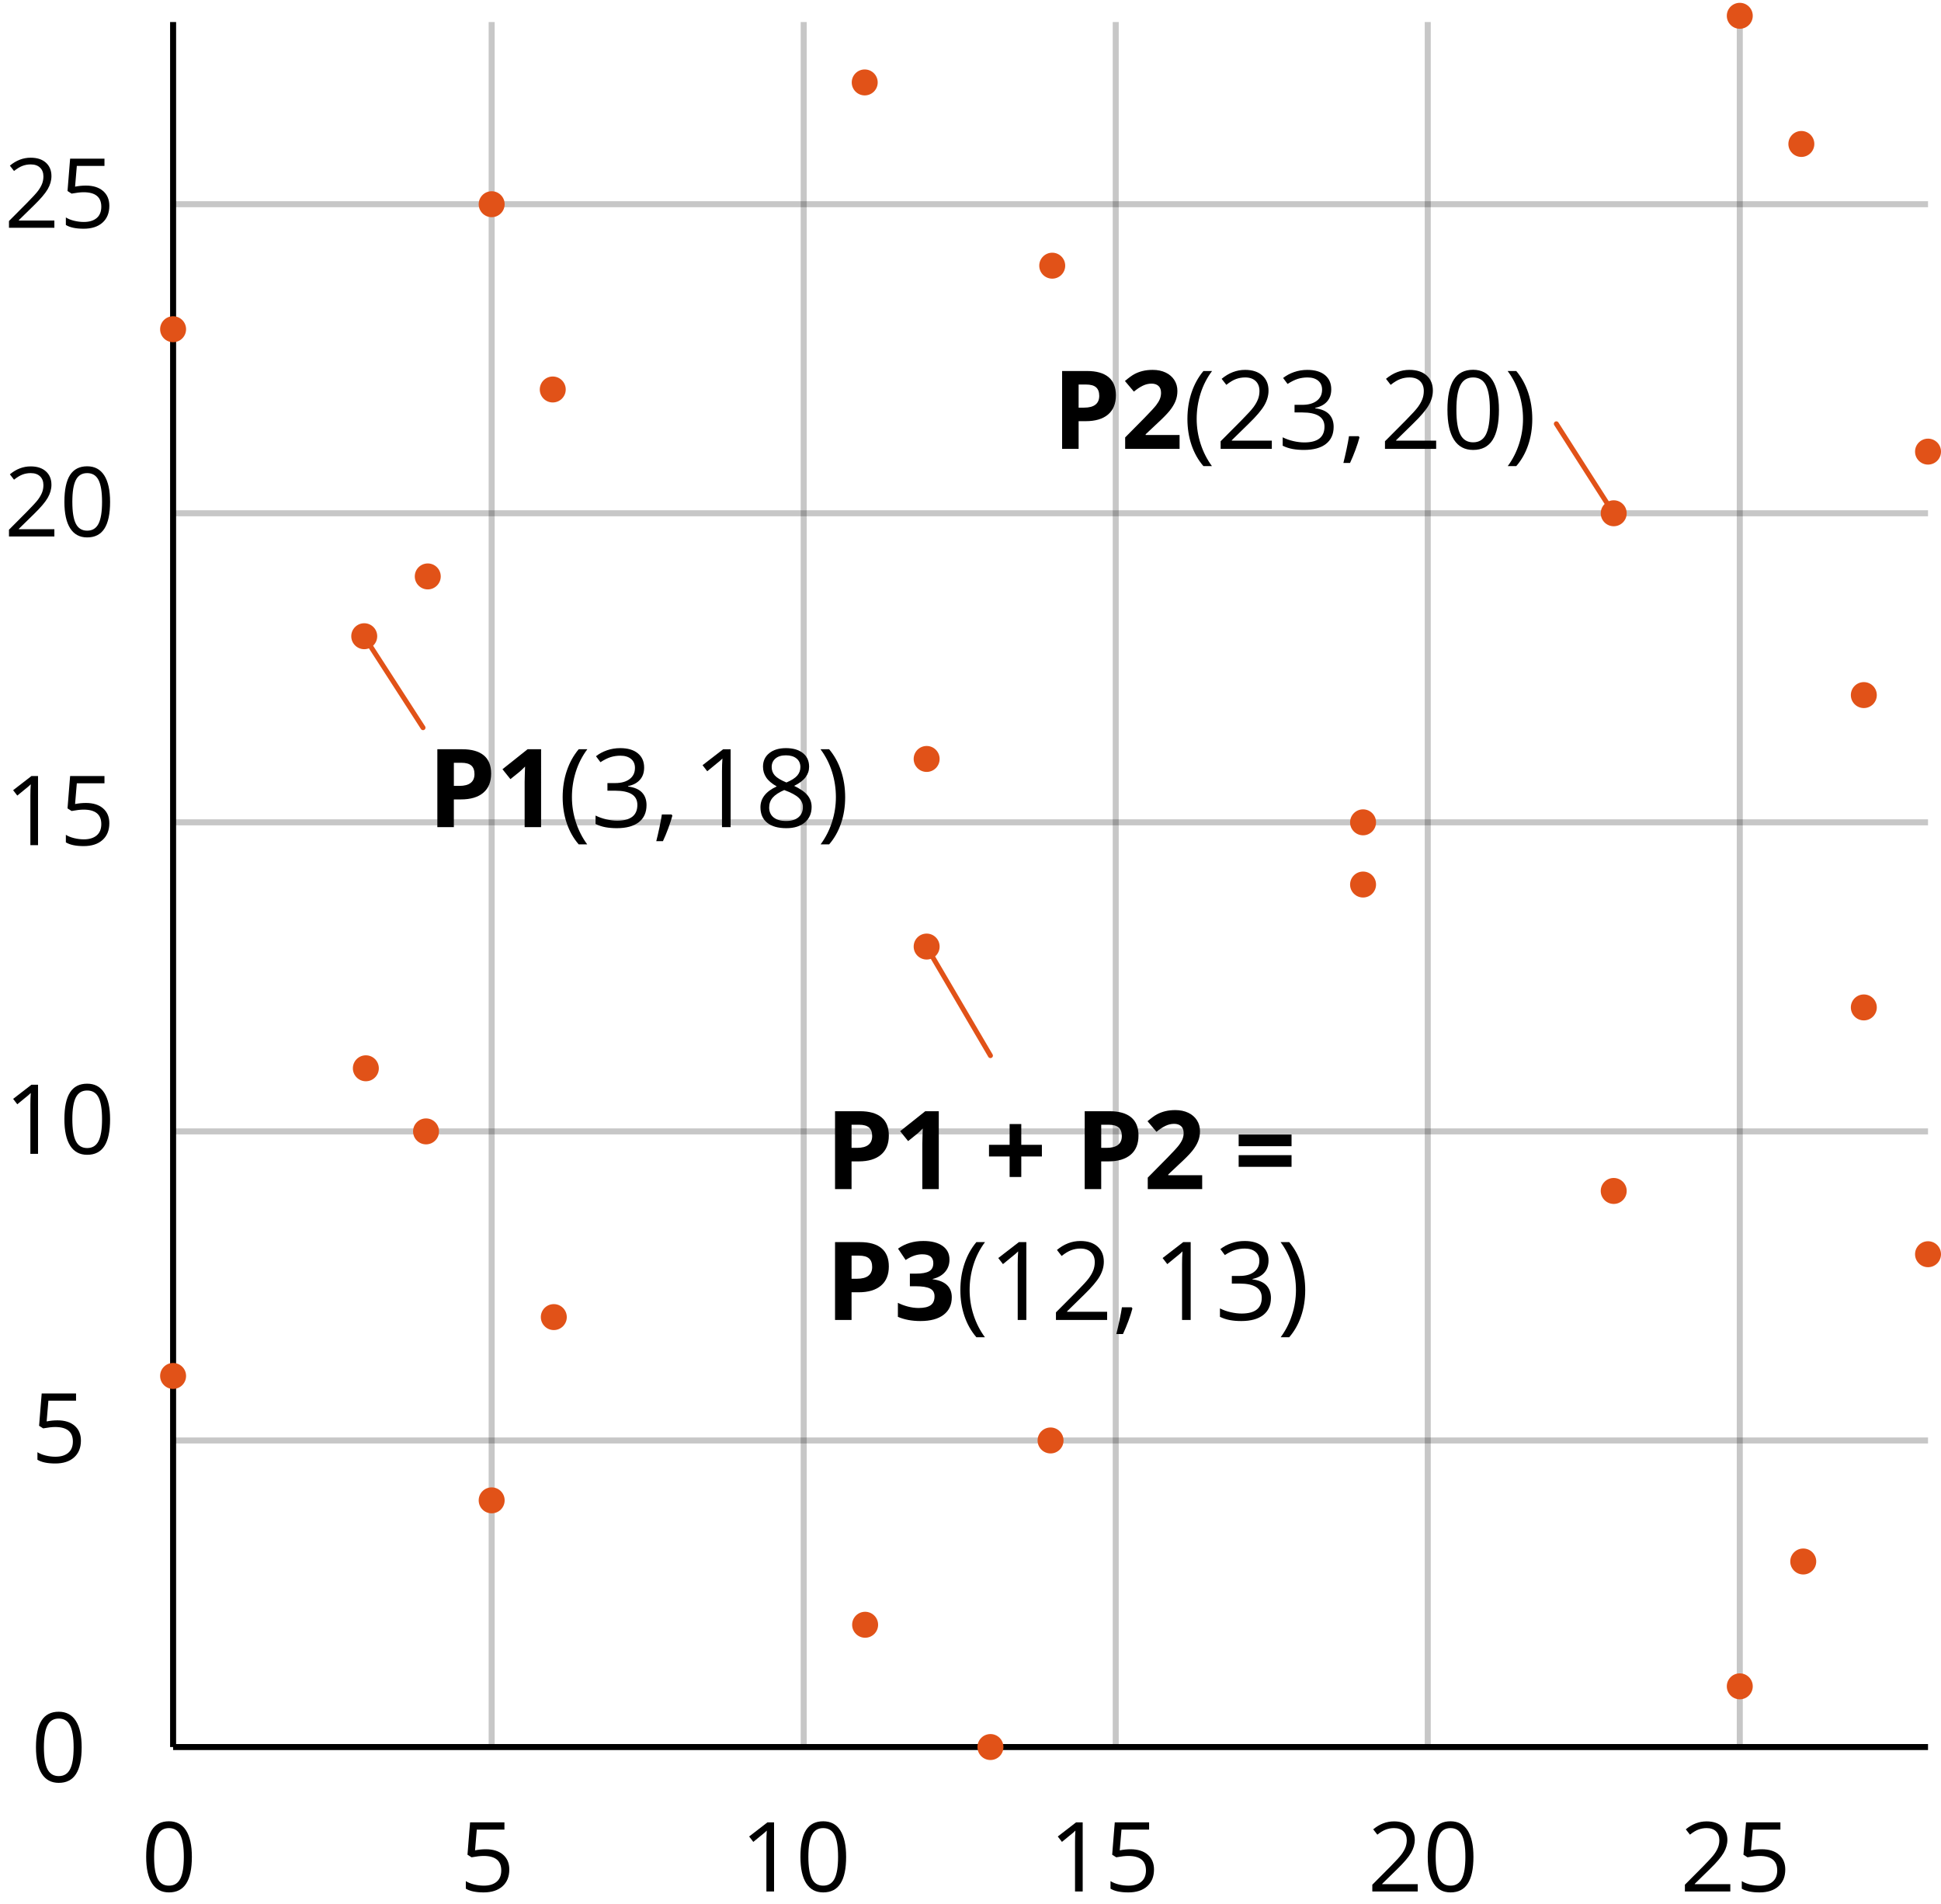 <?xml version="1.0" encoding="utf-8"?>
<!-- Generator: Adobe Illustrator 16.0.4, SVG Export Plug-In . SVG Version: 6.00 Build 0)  -->
<!DOCTYPE svg PUBLIC "-//W3C//DTD SVG 1.1//EN" "http://www.w3.org/Graphics/SVG/1.1/DTD/svg11.dtd">
<svg version="1.1" id="Layer_1" xmlns="http://www.w3.org/2000/svg" xmlns:xlink="http://www.w3.org/1999/xlink" x="0px" y="0px"
	 width="391.525px" height="384px" viewBox="0 0 391.525 384" enable-background="new 0 0 391.525 384" xml:space="preserve">
<line opacity="0.22" fill="none" stroke="#000000" stroke-width="1.214" stroke-miterlimit="10" enable-background="new    " x1="99.177" y1="352.351" x2="99.177" y2="4.444"/>
<line fill="none" stroke="#000000" stroke-width="1.214" stroke-miterlimit="10" x1="34.916" y1="352.351" x2="34.916" y2="4.444"/>
<line opacity="0.22" fill="none" stroke="#000000" stroke-width="1.214" stroke-miterlimit="10" enable-background="new    " x1="162.117" y1="352.351" x2="162.117" y2="4.444"/>
<line opacity="0.22" fill="none" stroke="#000000" stroke-width="1.214" stroke-miterlimit="10" enable-background="new    " x1="225.057" y1="352.351" x2="225.057" y2="4.444"/>
<line opacity="0.22" fill="none" stroke="#000000" stroke-width="1.214" stroke-miterlimit="10" enable-background="new    " x1="287.997" y1="352.351" x2="287.997" y2="4.444"/>
<line opacity="0.22" fill="none" stroke="#000000" stroke-width="1.214" stroke-miterlimit="10" enable-background="new    " x1="350.938" y1="352.351" x2="350.938" y2="4.444"/>
<line opacity="0.22" fill="none" stroke="#000000" stroke-width="1.214" stroke-miterlimit="10" enable-background="new    " x1="388.907" y1="290.518" x2="34.916" y2="290.52"/>
<line fill="none" stroke="#000000" stroke-width="1.214" stroke-miterlimit="10" x1="388.907" y1="352.35" x2="34.916" y2="352.351"/>
<line opacity="0.22" fill="none" stroke="#000000" stroke-width="1.214" stroke-miterlimit="10" enable-background="new    " x1="388.907" y1="228.186" x2="34.916" y2="228.186"/>
<line opacity="0.22" fill="none" stroke="#000000" stroke-width="1.214" stroke-miterlimit="10" enable-background="new    " x1="388.907" y1="165.852" x2="34.916" y2="165.852"/>
<line opacity="0.22" fill="none" stroke="#000000" stroke-width="1.214" stroke-miterlimit="10" enable-background="new    " x1="388.907" y1="103.519" x2="34.916" y2="103.519"/>
<line opacity="0.22" fill="none" stroke="#000000" stroke-width="1.214" stroke-miterlimit="10" enable-background="new    " x1="388.907" y1="41.186" x2="34.916" y2="41.186"/>
<circle fill="#E15218" cx="99.176" cy="302.599" r="2.618"/>
<circle fill="#E15218" cx="111.71" cy="265.638" r="2.618"/>
<circle fill="#E15218" cx="186.917" cy="190.907" r="2.618"/>
<circle fill="#E15218" cx="186.917" cy="153.069" r="2.618"/>
<circle fill="#E15218" cx="34.916" cy="277.508" r="2.618"/>
<circle fill="#E15218" cx="85.937" cy="228.184" r="2.618"/>
<circle fill="#E15218" cx="73.796" cy="215.457" r="2.618"/>
<circle fill="#E15218" cx="73.471" cy="128.316" r="2.618"/>
<circle fill="#E15218" cx="86.286" cy="116.256" r="2.619"/>
<circle fill="#E15218" cx="174.506" cy="327.689" r="2.619"/>
<circle fill="#E15218" cx="199.785" cy="352.351" r="2.619"/>
<circle fill="#E15218" cx="211.912" cy="290.519" r="2.618"/>
<circle fill="#E15218" cx="34.916" cy="66.399" r="2.618"/>
<circle fill="#E15218" cx="99.176" cy="41.186" r="2.618"/>
<circle fill="#E15218" cx="111.498" cy="78.553" r="2.618"/>
<circle fill="#E15218" cx="174.426" cy="16.624" r="2.618"/>
<circle fill="#E15218" cx="212.249" cy="53.584" r="2.618"/>
<circle fill="#E15218" cx="274.947" cy="178.398" r="2.618"/>
<circle fill="#E15218" cx="274.947" cy="165.852" r="2.618"/>
<circle fill="#E15218" cx="325.508" cy="103.519" r="2.618"/>
<circle fill="#E15218" cx="388.908" cy="91.085" r="2.618"/>
<circle fill="#E15218" cx="363.357" cy="29.035" r="2.618"/>
<circle fill="#E15218" cx="350.937" cy="3.187" r="2.618"/>
<circle fill="#E15218" cx="388.908" cy="252.958" r="2.618"/>
<circle fill="#E15218" cx="375.958" cy="203.182" r="2.618"/>
<circle fill="#E15218" cx="375.958" cy="140.188" r="2.618"/>
<circle fill="#E15218" cx="325.508" cy="240.197" r="2.618"/>
<circle fill="#E15218" cx="363.738" cy="314.93" r="2.619"/>
<circle fill="#E15218" cx="350.937" cy="340.107" r="2.618"/>
<line fill="none" stroke="#E15218" stroke-linecap="round" stroke-miterlimit="10" x1="73.471" y1="128.379" x2="85.329" y2="146.762"/>
<line fill="none" stroke="#E15218" stroke-linecap="round" stroke-miterlimit="10" x1="325.507" y1="103.582" x2="313.934" y2="85.477"/>
<line fill="none" stroke="#E15218" stroke-linecap="round" stroke-miterlimit="10" x1="199.784" y1="212.902" x2="186.917" y2="190.969"/>
<rect x="22.229" y="367.545" fill="none" width="23.42" height="16.395"/>
<g enable-background="new    ">
	<path d="M38.701,374.492c0,2.408-0.379,4.207-1.139,5.395c-0.76,1.188-1.92,1.782-3.483,1.782c-1.5,0-2.64-0.608-3.421-1.825
		c-0.782-1.217-1.172-3-1.172-5.352c0-2.427,0.378-4.229,1.134-5.403c0.756-1.176,1.909-1.763,3.459-1.763
		c1.512,0,2.66,0.611,3.445,1.839C38.309,370.392,38.701,372.167,38.701,374.492z M31.086,374.492c0,2.026,0.238,3.503,0.715,4.428
		c0.478,0.924,1.236,1.387,2.278,1.387c1.055,0,1.818-0.469,2.292-1.405c0.473-0.938,0.71-2.406,0.71-4.408
		c0-2.001-0.237-3.467-0.71-4.397c-0.474-0.931-1.237-1.396-2.292-1.396c-1.042,0-1.801,0.459-2.278,1.377
		C31.324,370.995,31.086,372.466,31.086,374.492z"/>
</g>
<rect x="0" y="345.45" fill="none" width="23.42" height="16.393"/>
<g enable-background="new    ">
	<path d="M16.472,352.397c0,2.407-0.38,4.206-1.14,5.395c-0.759,1.188-1.92,1.782-3.482,1.782c-1.5,0-2.641-0.608-3.421-1.825
		c-0.782-1.217-1.173-3-1.173-5.352c0-2.428,0.378-4.229,1.135-5.403c0.756-1.176,1.908-1.763,3.459-1.763
		c1.512,0,2.659,0.611,3.444,1.839C16.08,348.297,16.472,350.072,16.472,352.397z M8.857,352.397c0,2.026,0.237,3.503,0.715,4.428
		c0.477,0.924,1.236,1.387,2.278,1.387c1.055,0,1.817-0.469,2.292-1.406c0.473-0.937,0.71-2.405,0.71-4.407
		c0-2.001-0.237-3.468-0.71-4.397c-0.475-0.931-1.237-1.396-2.292-1.396c-1.042,0-1.802,0.459-2.278,1.377
		C9.094,348.9,8.857,350.371,8.857,352.397z"/>
</g>
<rect x="0" y="281.036" fill="none" width="23.42" height="16.392"/>
<g enable-background="new    ">
	<path d="M11.593,286.461c1.469,0,2.622,0.364,3.465,1.091c0.842,0.728,1.263,1.724,1.263,2.988c0,1.442-0.459,2.573-1.377,3.394
		c-0.918,0.819-2.186,1.229-3.798,1.229c-1.569,0-2.768-0.251-3.594-0.753v-1.524c0.445,0.286,0.998,0.51,1.658,0.672
		s1.312,0.243,1.954,0.243c1.119,0,1.987-0.264,2.607-0.79c0.619-0.527,0.929-1.291,0.929-2.289c0-1.943-1.191-2.916-3.574-2.916
		c-0.604,0-1.41,0.092-2.42,0.276l-0.82-0.524l0.524-6.519h6.929v1.458H9.762L9.41,286.68
		C10.14,286.534,10.868,286.461,11.593,286.461z"/>
</g>
<rect x="0" y="218.777" fill="none" width="23.42" height="16.394"/>
<g enable-background="new    ">
	<path d="M7.672,232.714H6.128v-9.931c0-0.826,0.025-1.607,0.076-2.346c-0.133,0.135-0.283,0.273-0.448,0.42
		s-0.921,0.767-2.268,1.858l-0.839-1.087l3.688-2.85h1.334L7.672,232.714L7.672,232.714z"/>
	<path d="M22.206,225.729c0,2.407-0.379,4.207-1.139,5.395c-0.759,1.188-1.92,1.781-3.483,1.781c-1.5,0-2.64-0.607-3.421-1.824
		c-0.782-1.217-1.172-3-1.172-5.352c0-2.428,0.378-4.229,1.134-5.403c0.756-1.177,1.909-1.763,3.459-1.763
		c1.513,0,2.66,0.611,3.445,1.838S22.206,223.402,22.206,225.729z M14.591,225.729c0,2.026,0.238,3.502,0.716,4.428
		c0.477,0.924,1.235,1.387,2.277,1.387c1.056,0,1.818-0.469,2.292-1.406c0.474-0.937,0.71-2.406,0.71-4.408
		c0-2-0.236-3.467-0.71-4.396c-0.474-0.932-1.236-1.396-2.292-1.396c-1.042,0-1.801,0.459-2.277,1.377
		C14.829,222.23,14.591,223.701,14.591,225.729z"/>
</g>
<rect x="0" y="156.521" fill="none" width="23.42" height="16.394"/>
<g enable-background="new    ">
	<path d="M7.672,170.456H6.128v-9.931c0-0.826,0.025-1.607,0.076-2.345c-0.133,0.133-0.283,0.273-0.448,0.419
		s-0.921,0.766-2.268,1.858l-0.839-1.086l3.688-2.85h1.334L7.672,170.456L7.672,170.456z"/>
	<path d="M17.326,161.945c1.468,0,2.622,0.364,3.464,1.091c0.842,0.728,1.263,1.724,1.263,2.988c0,1.442-0.459,2.573-1.377,3.393
		c-0.918,0.82-2.185,1.229-3.798,1.229c-1.568,0-2.767-0.251-3.593-0.753v-1.525c0.445,0.286,0.998,0.51,1.658,0.672
		c0.661,0.162,1.312,0.243,1.954,0.243c1.119,0,1.986-0.264,2.606-0.791c0.619-0.527,0.93-1.29,0.93-2.287
		c0-1.944-1.191-2.917-3.574-2.917c-0.604,0-1.41,0.092-2.42,0.276l-0.82-0.524l0.524-6.519h6.929v1.458h-5.576l-0.353,4.184
		C15.874,162.019,16.602,161.945,17.326,161.945z"/>
</g>
<rect x="0" y="94.262" fill="none" width="23.42" height="16.393"/>
<g enable-background="new    ">
	<path d="M10.969,108.199H1.811v-1.363l3.669-3.688c1.119-1.131,1.854-1.938,2.211-2.42c0.354-0.483,0.623-0.953,0.8-1.411
		s0.267-0.95,0.267-1.478c0-0.743-0.226-1.333-0.677-1.768s-1.077-0.653-1.877-0.653c-0.578,0-1.126,0.095-1.644,0.286
		c-0.519,0.191-1.096,0.537-1.73,1.039l-0.838-1.077c1.283-1.067,2.681-1.601,4.193-1.601c1.309,0,2.335,0.335,3.078,1.005
		c0.743,0.67,1.114,1.571,1.114,2.702c0,0.883-0.248,1.757-0.743,2.621c-0.495,0.864-1.423,1.957-2.782,3.279l-3.051,2.983v0.076
		h7.167V108.199z"/>
	<path d="M22.206,101.213c0,2.408-0.379,4.206-1.139,5.394c-0.759,1.188-1.92,1.782-3.483,1.782c-1.5,0-2.64-0.608-3.421-1.825
		c-0.782-1.217-1.172-3-1.172-5.352c0-2.427,0.378-4.229,1.134-5.404c0.756-1.175,1.909-1.763,3.459-1.763
		c1.513,0,2.66,0.613,3.445,1.839C21.814,97.112,22.206,98.887,22.206,101.213z M14.591,101.213c0,2.027,0.238,3.502,0.716,4.427
		c0.477,0.925,1.235,1.387,2.277,1.387c1.056,0,1.818-0.468,2.292-1.406c0.474-0.937,0.71-2.406,0.71-4.408s-0.236-3.467-0.71-4.398
		s-1.236-1.396-2.292-1.396c-1.042,0-1.801,0.459-2.277,1.377C14.829,97.714,14.591,99.186,14.591,101.213z"/>
</g>
<rect x="0" y="32.005" fill="none" width="23.42" height="16.393"/>
<g enable-background="new    ">
	<path d="M10.969,45.94H1.811v-1.363l3.669-3.688c1.119-1.131,1.854-1.938,2.211-2.42c0.354-0.483,0.623-0.953,0.8-1.411
		s0.267-0.95,0.267-1.478c0-0.743-0.226-1.333-0.677-1.768S7.005,33.16,6.204,33.16c-0.578,0-1.126,0.095-1.644,0.286
		c-0.519,0.191-1.096,0.537-1.73,1.039l-0.838-1.077c1.283-1.067,2.681-1.601,4.193-1.601c1.309,0,2.335,0.335,3.078,1.005
		s1.114,1.571,1.114,2.702c0,0.883-0.248,1.757-0.743,2.621c-0.495,0.864-1.423,1.957-2.782,3.279l-3.051,2.983v0.076h7.167V45.94z"
		/>
	<path d="M17.326,37.429c1.468,0,2.622,0.364,3.464,1.091c0.842,0.728,1.263,1.724,1.263,2.988c0,1.442-0.459,2.573-1.377,3.393
		c-0.918,0.82-2.185,1.229-3.798,1.229c-1.568,0-2.767-0.251-3.593-0.753v-1.525c0.445,0.286,0.998,0.51,1.658,0.672
		c0.661,0.162,1.312,0.243,1.954,0.243c1.119,0,1.986-0.264,2.606-0.791c0.619-0.527,0.93-1.29,0.93-2.287
		c0-1.944-1.191-2.917-3.574-2.917c-0.604,0-1.41,0.092-2.42,0.276l-0.82-0.524l0.524-6.519h6.929v1.458h-5.576l-0.353,4.184
		C15.874,37.502,16.602,37.429,17.326,37.429z"/>
</g>
<rect x="86.413" y="367.545" fill="none" width="23.42" height="16.395"/>
<g enable-background="new    ">
	<path d="M98.004,372.968c1.469,0,2.622,0.364,3.464,1.091c0.843,0.729,1.264,1.725,1.264,2.988c0,1.442-0.459,2.573-1.377,3.394
		c-0.918,0.819-2.186,1.229-3.798,1.229c-1.569,0-2.768-0.251-3.594-0.753v-1.524c0.445,0.286,0.998,0.511,1.658,0.673
		c0.66,0.161,1.312,0.242,1.954,0.242c1.119,0,1.987-0.264,2.607-0.791c0.618-0.526,0.929-1.29,0.929-2.287
		c0-1.944-1.191-2.916-3.574-2.916c-0.604,0-1.41,0.092-2.42,0.275l-0.82-0.523l0.524-6.52h6.929v1.458h-5.576l-0.353,4.185
		C96.552,373.041,97.28,372.968,98.004,372.968z"/>
</g>
<rect x="148.468" y="367.545" fill="none" width="23.42" height="16.395"/>
<g enable-background="new    ">
	<path d="M156.139,381.479h-1.545v-9.931c0-0.826,0.025-1.606,0.076-2.345c-0.133,0.134-0.282,0.272-0.447,0.42
		c-0.165,0.146-0.922,0.766-2.269,1.858l-0.839-1.088l3.688-2.85h1.334L156.139,381.479L156.139,381.479z"/>
	<path d="M170.673,374.492c0,2.408-0.379,4.207-1.139,5.395c-0.759,1.188-1.92,1.782-3.483,1.782c-1.5,0-2.64-0.608-3.421-1.825
		s-1.172-3-1.172-5.352c0-2.427,0.378-4.229,1.134-5.403c0.757-1.176,1.909-1.763,3.459-1.763c1.513,0,2.66,0.611,3.445,1.839
		C170.281,370.392,170.673,372.167,170.673,374.492z M163.058,374.492c0,2.026,0.237,3.503,0.715,4.428
		c0.477,0.924,1.235,1.387,2.277,1.387c1.056,0,1.818-0.469,2.292-1.405c0.474-0.938,0.71-2.406,0.71-4.408
		c0-2.001-0.236-3.467-0.71-4.397s-1.236-1.396-2.292-1.396c-1.042,0-1.801,0.459-2.277,1.377
		C163.296,370.995,163.058,372.466,163.058,374.492z"/>
</g>
<rect x="210.722" y="367.545" fill="none" width="23.419" height="16.395"/>
<g enable-background="new    ">
	<path d="M218.393,381.479h-1.544v-9.931c0-0.826,0.024-1.606,0.075-2.345c-0.134,0.134-0.282,0.272-0.447,0.42
		c-0.165,0.146-0.921,0.766-2.269,1.858l-0.839-1.088l3.688-2.85h1.334L218.393,381.479L218.393,381.479z"/>
	<path d="M228.048,372.968c1.469,0,2.622,0.364,3.464,1.091c0.843,0.729,1.264,1.725,1.264,2.988c0,1.442-0.459,2.573-1.377,3.394
		c-0.918,0.819-2.185,1.229-3.798,1.229c-1.569,0-2.768-0.251-3.594-0.753v-1.524c0.444,0.286,0.997,0.511,1.658,0.673
		c0.661,0.161,1.312,0.242,1.954,0.242c1.118,0,1.987-0.264,2.606-0.791c0.618-0.526,0.929-1.29,0.929-2.287
		c0-1.944-1.19-2.916-3.573-2.916c-0.604,0-1.411,0.092-2.421,0.275l-0.819-0.523l0.523-6.52h6.929v1.458h-5.575l-0.353,4.185
		C226.594,373.041,227.323,372.968,228.048,372.968z"/>
</g>
<rect x="275.005" y="367.545" fill="none" width="23.42" height="16.395"/>
<g enable-background="new    ">
	<path d="M285.973,381.479h-9.159v-1.362l3.669-3.688c1.118-1.131,1.854-1.938,2.211-2.421c0.355-0.482,0.623-0.953,0.801-1.411
		c0.178-0.457,0.267-0.948,0.267-1.477c0-0.744-0.226-1.333-0.676-1.77c-0.452-0.435-1.077-0.651-1.878-0.651
		c-0.578,0-1.126,0.095-1.645,0.286c-0.519,0.189-1.095,0.537-1.729,1.038l-0.839-1.076c1.283-1.067,2.682-1.603,4.193-1.603
		c1.31,0,2.335,0.335,3.079,1.006c0.742,0.671,1.113,1.57,1.113,2.701c0,0.884-0.247,1.757-0.742,2.621s-1.424,1.957-2.782,3.278
		l-3.05,2.982v0.076h7.167V381.479z"/>
	<path d="M297.21,374.492c0,2.408-0.38,4.207-1.14,5.395c-0.759,1.188-1.92,1.782-3.483,1.782c-1.499,0-2.64-0.608-3.421-1.825
		s-1.173-3-1.173-5.352c0-2.427,0.378-4.229,1.135-5.403c0.756-1.176,1.909-1.763,3.459-1.763c1.514,0,2.661,0.611,3.445,1.839
		C296.817,370.392,297.21,372.167,297.21,374.492z M289.594,374.492c0,2.026,0.238,3.503,0.716,4.428
		c0.477,0.924,1.234,1.387,2.276,1.387c1.056,0,1.819-0.469,2.292-1.405c0.475-0.938,0.711-2.406,0.711-4.408
		c0-2.001-0.236-3.467-0.711-4.397c-0.473-0.931-1.236-1.396-2.292-1.396c-1.042,0-1.801,0.459-2.276,1.377
		C289.833,370.995,289.594,372.466,289.594,374.492z"/>
</g>
<rect x="338.057" y="367.545" fill="none" width="23.421" height="16.395"/>
<g enable-background="new    ">
	<path d="M349.026,381.479h-9.159v-1.362l3.669-3.688c1.118-1.131,1.855-1.938,2.211-2.421c0.356-0.482,0.623-0.953,0.801-1.411
		c0.179-0.457,0.268-0.948,0.268-1.477c0-0.744-0.227-1.333-0.676-1.77c-0.452-0.435-1.077-0.651-1.879-0.651
		c-0.577,0-1.126,0.095-1.645,0.286c-0.518,0.189-1.094,0.537-1.729,1.038l-0.839-1.076c1.283-1.067,2.683-1.603,4.193-1.603
		c1.31,0,2.335,0.335,3.079,1.006c0.743,0.671,1.114,1.57,1.114,2.701c0,0.884-0.247,1.757-0.743,2.621
		c-0.495,0.864-1.423,1.957-2.782,3.278l-3.05,2.982v0.076h7.167V381.479z"/>
	<path d="M355.383,372.968c1.469,0,2.622,0.364,3.464,1.091c0.843,0.729,1.264,1.725,1.264,2.988c0,1.442-0.459,2.573-1.377,3.394
		c-0.918,0.819-2.185,1.229-3.798,1.229c-1.569,0-2.768-0.251-3.594-0.753v-1.524c0.444,0.286,0.997,0.511,1.658,0.673
		c0.661,0.161,1.312,0.242,1.954,0.242c1.118,0,1.987-0.264,2.606-0.791c0.618-0.526,0.929-1.29,0.929-2.287
		c0-1.944-1.19-2.916-3.573-2.916c-0.604,0-1.411,0.092-2.421,0.275l-0.819-0.523l0.523-6.52h6.929v1.458h-5.575l-0.353,4.185
		C353.929,373.041,354.658,372.968,355.383,372.968z"/>
</g>
<g>
	<rect x="166.463" y="223.1" fill="none" width="161.663" height="64.953"/>
	<path d="M179.289,229.014c0,1.689-0.528,2.982-1.584,3.877c-1.057,0.896-2.559,1.344-4.507,1.344h-1.429v5.586h-3.33v-15.705h5.017
		c1.905,0,3.354,0.41,4.345,1.229C178.793,226.164,179.289,227.387,179.289,229.014z M171.77,231.505h1.096
		c1.024,0,1.79-0.202,2.299-0.606c0.509-0.403,0.763-0.994,0.763-1.768c0-0.779-0.213-1.357-0.64-1.729
		c-0.426-0.373-1.094-0.56-2.003-0.56h-1.515V231.505z"/>
	<path d="M189.365,239.818h-3.319v-9.088l0.032-1.492l0.054-1.633c-0.552,0.552-0.935,0.912-1.148,1.084l-1.806,1.451l-1.601-1.998
		l5.06-4.028h2.729L189.365,239.818L189.365,239.818z"/>
	<path d="M203.653,233.245h-4.158v-2.353h4.158v-4.189h2.352v4.189h4.158v2.353h-4.158v4.136h-2.352V233.245z"/>
	<path d="M229.649,229.014c0,1.689-0.529,2.982-1.584,3.877c-1.058,0.896-2.56,1.344-4.508,1.344h-1.429v5.586h-3.33v-15.705h5.017
		c1.906,0,3.354,0.41,4.346,1.229C229.153,226.164,229.649,227.387,229.649,229.014z M222.13,231.505h1.097
		c1.022,0,1.789-0.202,2.299-0.606c0.508-0.403,0.762-0.994,0.762-1.768c0-0.779-0.213-1.357-0.639-1.729
		c-0.427-0.373-1.095-0.56-2.004-0.56h-1.515V231.505z"/>
	<path d="M242.497,239.818h-10.979v-2.31l3.94-3.985c1.168-1.195,1.93-2.023,2.289-2.486c0.357-0.461,0.615-0.889,0.773-1.283
		c0.155-0.395,0.235-0.802,0.235-1.225c0-0.631-0.174-1.1-0.521-1.407c-0.348-0.308-0.812-0.462-1.392-0.462
		c-0.608,0-1.198,0.14-1.772,0.419c-0.572,0.278-1.17,0.677-1.793,1.192l-1.805-2.139c0.772-0.658,1.413-1.124,1.922-1.396
		c0.51-0.271,1.063-0.48,1.666-0.627c0.602-0.147,1.272-0.221,2.02-0.221c0.98,0,1.848,0.18,2.601,0.536
		c0.752,0.358,1.336,0.859,1.75,1.505c0.416,0.645,0.622,1.383,0.622,2.213c0,0.724-0.127,1.401-0.381,2.034
		c-0.254,0.636-0.647,1.284-1.182,1.95s-1.473,1.615-2.82,2.848l-2.02,1.9v0.15h6.844L242.497,239.818L242.497,239.818z"/>
	<path d="M249.854,231.172v-2.354h10.668v2.354H249.854z M249.854,235.329v-2.353h10.668v2.353H249.854z"/>
	<path d="M179.289,255.413c0,1.69-0.528,2.983-1.584,3.878c-1.057,0.896-2.559,1.343-4.507,1.343h-1.429v5.586h-3.33v-15.704h5.017
		c1.905,0,3.354,0.409,4.345,1.229C178.793,252.564,179.289,253.787,179.289,255.413z M171.77,257.904h1.096
		c1.024,0,1.79-0.201,2.299-0.605s0.763-0.994,0.763-1.768c0-0.78-0.213-1.357-0.64-1.729c-0.426-0.372-1.094-0.559-2.003-0.559
		h-1.515V257.904z"/>
	<path d="M191.525,254.027c0,0.98-0.297,1.814-0.893,2.502c-0.595,0.688-1.429,1.16-2.503,1.419v0.063
		c1.269,0.157,2.229,0.543,2.879,1.155c0.651,0.61,0.979,1.438,0.979,2.476c0,1.512-0.548,2.688-1.645,3.528
		c-1.096,0.843-2.659,1.263-4.693,1.263c-1.704,0-3.216-0.281-4.533-0.849v-2.825c0.608,0.309,1.278,0.559,2.009,0.752
		c0.731,0.193,1.454,0.291,2.17,0.291c1.097,0,1.905-0.187,2.429-0.56c0.521-0.372,0.783-0.972,0.783-1.794
		c0-0.737-0.301-1.262-0.901-1.568c-0.602-0.307-1.562-0.462-2.879-0.462h-1.192v-2.546h1.214c1.218,0,2.107-0.159,2.67-0.479
		c0.562-0.317,0.843-0.864,0.843-1.639c0-1.188-0.744-1.783-2.233-1.783c-0.517,0-1.04,0.086-1.573,0.258
		c-0.534,0.172-1.127,0.47-1.778,0.893l-1.535-2.288c1.433-1.03,3.141-1.547,5.124-1.547c1.626,0,2.908,0.33,3.851,0.987
		C191.053,251.938,191.525,252.854,191.525,254.027z"/>
	<path d="M193.716,260.193c0-1.897,0.277-3.674,0.832-5.328c0.557-1.654,1.355-3.104,2.402-4.352h1.74
		c-1.031,1.383-1.808,2.9-2.326,4.555c-0.52,1.654-0.779,3.355-0.779,5.104c0,1.719,0.266,3.398,0.794,5.038
		c0.531,1.64,1.293,3.138,2.289,4.49h-1.719c-1.053-1.218-1.855-2.64-2.407-4.265S193.716,262.062,193.716,260.193z"/>
	<path d="M207.026,266.221h-1.74v-11.193c0-0.932,0.027-1.812,0.086-2.644c-0.149,0.15-0.318,0.308-0.506,0.474
		c-0.187,0.164-1.037,0.863-2.557,2.095l-0.945-1.226l4.158-3.211h1.504V266.221z"/>
	<path d="M223.321,266.221h-10.322v-1.537l4.135-4.156c1.263-1.274,2.093-2.186,2.492-2.729c0.402-0.544,0.703-1.073,0.902-1.59
		c0.201-0.517,0.301-1.069,0.301-1.665c0-0.838-0.254-1.502-0.762-1.992c-0.51-0.49-1.215-0.736-2.117-0.736
		c-0.65,0-1.271,0.107-1.852,0.322c-0.585,0.215-1.234,0.605-1.951,1.172l-0.945-1.215c1.447-1.203,3.023-1.805,4.727-1.805
		c1.478,0,2.634,0.378,3.472,1.133c0.838,0.756,1.256,1.771,1.256,3.046c0,0.995-0.279,1.98-0.838,2.954
		c-0.56,0.975-1.604,2.206-3.138,3.695l-3.438,3.361v0.086h8.078V266.221L223.321,266.221z"/>
	<path d="M228.261,263.663l0.162,0.247c-0.188,0.717-0.455,1.549-0.807,2.498c-0.35,0.947-0.715,1.83-1.096,2.646h-1.343
		c0.193-0.744,0.406-1.664,0.64-2.761c0.232-1.096,0.396-1.974,0.488-2.632L228.261,263.663L228.261,263.663z"/>
	<path d="M240.175,266.221h-1.739v-11.193c0-0.932,0.026-1.812,0.086-2.644c-0.15,0.15-0.318,0.308-0.506,0.474
		c-0.187,0.164-1.037,0.863-2.558,2.095l-0.945-1.226l4.158-3.211h1.504V266.221z"/>
	<path d="M255.88,254.21c0,1.003-0.28,1.823-0.844,2.46c-0.562,0.639-1.359,1.062-2.391,1.278v0.086
		c1.262,0.157,2.194,0.559,2.805,1.202c0.607,0.646,0.912,1.49,0.912,2.535c0,1.498-0.521,2.647-1.558,3.455
		c-1.038,0.805-2.514,1.207-4.426,1.207c-0.832,0-1.592-0.062-2.283-0.188c-0.69-0.125-1.362-0.346-2.014-0.66v-1.697
		c0.68,0.338,1.404,0.594,2.176,0.769c0.771,0.176,1.498,0.264,2.187,0.264c2.713,0,4.07-1.063,4.07-3.19
		c0-1.904-1.496-2.856-4.49-2.856h-1.547v-1.536h1.567c1.226,0,2.195-0.27,2.912-0.811c0.715-0.541,1.074-1.291,1.074-2.252
		c0-0.766-0.264-1.367-0.789-1.805c-0.527-0.437-1.242-0.654-2.145-0.654c-0.688,0-1.337,0.094-1.943,0.279
		c-0.609,0.187-1.305,0.529-2.084,1.03l-0.902-1.203c0.646-0.508,1.388-0.907,2.229-1.196c0.842-0.291,1.729-0.437,2.658-0.437
		c1.524,0,2.711,0.351,3.557,1.047C255.456,252.035,255.88,252.992,255.88,254.21z"/>
	<path d="M263.28,260.193c0,1.884-0.277,3.639-0.832,5.264s-1.355,3.04-2.4,4.243h-1.719c0.994-1.347,1.758-2.841,2.287-4.485
		c0.531-1.643,0.795-3.324,0.795-5.043c0-1.747-0.26-3.447-0.779-5.104c-0.518-1.653-1.293-3.172-2.323-4.555h1.739
		c1.054,1.254,1.854,2.709,2.406,4.366C263.005,256.539,263.28,258.311,263.28,260.193z"/>
</g>
<g>
	<rect x="62.302" y="150.097" fill="none" width="133" height="34.5"/>
	<path d="M99.069,156.01c0,1.69-0.528,2.983-1.584,3.878c-1.058,0.896-2.56,1.343-4.506,1.343h-1.43v5.586h-3.33v-15.705h5.018
		c1.905,0,3.353,0.41,4.345,1.23C98.573,153.162,99.069,154.385,99.069,156.01z M91.55,158.502h1.097
		c1.023,0,1.79-0.202,2.299-0.607c0.508-0.404,0.763-0.994,0.763-1.767c0-0.78-0.213-1.357-0.639-1.729s-1.094-0.559-2.003-0.559
		H91.55V158.502z"/>
	<path d="M109.145,166.817h-3.319v-9.088l0.032-1.493l0.054-1.633c-0.552,0.552-0.935,0.913-1.148,1.085l-1.806,1.45l-1.601-1.998
		l5.06-4.028h2.729L109.145,166.817L109.145,166.817z"/>
	<path d="M113.496,160.791c0-1.897,0.277-3.674,0.833-5.328c0.555-1.654,1.355-3.104,2.401-4.351h1.739
		c-1.03,1.382-1.807,2.9-2.325,4.555c-0.521,1.654-0.779,3.355-0.779,5.103c0,1.719,0.265,3.398,0.795,5.038s1.292,3.137,2.288,4.49
		h-1.719c-1.054-1.218-1.855-2.639-2.406-4.265C113.771,164.407,113.496,162.66,113.496,160.791z"/>
	<path d="M129.931,154.807c0,1.003-0.281,1.823-0.845,2.46c-0.562,0.638-1.357,1.063-2.39,1.278v0.086
		c1.261,0.158,2.195,0.559,2.804,1.203c0.609,0.644,0.913,1.49,0.913,2.535c0,1.497-0.52,2.648-1.558,3.454
		c-1.038,0.806-2.515,1.208-4.426,1.208c-0.831,0-1.593-0.063-2.283-0.188s-1.362-0.345-2.015-0.661v-1.697
		c0.682,0.337,1.405,0.593,2.177,0.768c0.77,0.176,1.498,0.263,2.186,0.263c2.714,0,4.071-1.063,4.071-3.19
		c0-1.905-1.497-2.857-4.49-2.857h-1.547v-1.536h1.568c1.225,0,2.194-0.27,2.91-0.811c0.717-0.541,1.074-1.291,1.074-2.25
		c0-0.766-0.264-1.368-0.789-1.805c-0.526-0.437-1.241-0.655-2.144-0.655c-0.688,0-1.336,0.093-1.944,0.279
		c-0.607,0.187-1.304,0.53-2.084,1.031l-0.902-1.203c0.646-0.508,1.389-0.908,2.229-1.198c0.842-0.29,1.729-0.435,2.659-0.435
		c1.524,0,2.711,0.349,3.556,1.047C129.508,152.631,129.931,153.59,129.931,154.807z"/>
	<path d="M135.464,164.26l0.161,0.247c-0.187,0.716-0.455,1.549-0.806,2.498c-0.352,0.949-0.716,1.832-1.096,2.648h-1.344
		c0.193-0.745,0.406-1.665,0.641-2.761c0.231-1.096,0.396-1.973,0.487-2.632H135.464z"/>
	<path d="M147.375,166.817h-1.74v-11.193c0-0.931,0.028-1.812,0.087-2.643c-0.15,0.15-0.318,0.308-0.506,0.473
		c-0.187,0.165-1.038,0.863-2.557,2.095l-0.945-1.225l4.157-3.212h1.504V166.817z"/>
	<path d="M158.547,150.886c1.434,0,2.567,0.333,3.405,0.999s1.257,1.586,1.257,2.761c0,0.773-0.24,1.479-0.72,2.116
		c-0.479,0.638-1.246,1.218-2.299,1.74c1.273,0.609,2.181,1.248,2.718,1.917c0.537,0.67,0.806,1.445,0.806,2.326
		c0,1.304-0.455,2.344-1.363,3.121c-0.909,0.777-2.155,1.166-3.738,1.166c-1.676,0-2.965-0.367-3.867-1.101
		s-1.354-1.774-1.354-3.121c0-1.797,1.096-3.197,3.286-4.2c-0.987-0.559-1.696-1.162-2.127-1.81
		c-0.43-0.648-0.645-1.373-0.645-2.175c0-1.139,0.421-2.046,1.262-2.723C156.01,151.225,157.135,150.886,158.547,150.886z
		 M155.152,162.853c0,0.859,0.299,1.529,0.896,2.009c0.6,0.48,1.438,0.72,2.521,0.72c1.066,0,1.896-0.25,2.492-0.752
		c0.595-0.501,0.892-1.188,0.892-2.062c0-0.694-0.279-1.312-0.838-1.853s-1.532-1.065-2.922-1.574
		c-1.067,0.458-1.841,0.965-2.32,1.52C155.392,161.416,155.152,162.08,155.152,162.853z M158.525,152.336
		c-0.896,0-1.598,0.215-2.105,0.645s-0.763,1.003-0.763,1.719c0,0.659,0.211,1.225,0.634,1.697s1.203,0.945,2.342,1.418
		c1.024-0.43,1.749-0.892,2.177-1.386c0.426-0.494,0.639-1.07,0.639-1.729c0-0.723-0.26-1.298-0.779-1.724
		C160.149,152.55,159.434,152.336,158.525,152.336z"/>
	<path d="M170.481,160.791c0,1.884-0.277,3.638-0.832,5.264c-0.557,1.625-1.355,3.04-2.401,4.243h-1.719
		c0.995-1.347,1.758-2.841,2.288-4.485s0.795-3.325,0.795-5.043c0-1.747-0.26-3.448-0.779-5.103
		c-0.519-1.654-1.294-3.172-2.325-4.555h1.74c1.053,1.253,1.854,2.709,2.406,4.367C170.206,157.137,170.481,158.907,170.481,160.791
		z"/>
</g>
<g>
	<rect x="194.613" y="73.811" fill="none" width="133.001" height="34.5"/>
	<path d="M225.091,79.724c0,1.69-0.527,2.983-1.584,3.878c-1.057,0.896-2.559,1.343-4.507,1.343h-1.429v5.586h-3.33V74.826h5.017
		c1.905,0,3.354,0.41,4.346,1.23C224.594,76.876,225.091,78.099,225.091,79.724z M217.571,82.216h1.096
		c1.023,0,1.79-0.202,2.299-0.607c0.509-0.404,0.764-0.994,0.764-1.767c0-0.78-0.214-1.357-0.641-1.729
		c-0.426-0.372-1.094-0.559-2.003-0.559h-1.515V82.216z"/>
	<path d="M237.938,90.531H226.96v-2.31l3.942-3.985c1.167-1.196,1.93-2.025,2.288-2.487c0.356-0.462,0.615-0.89,0.772-1.284
		s0.236-0.802,0.236-1.225c0-0.63-0.174-1.099-0.521-1.407s-0.811-0.462-1.391-0.462c-0.609,0-1.199,0.14-1.771,0.419
		c-0.573,0.279-1.172,0.677-1.795,1.192l-1.805-2.138c0.773-0.659,1.414-1.124,1.923-1.396c0.51-0.272,1.063-0.481,1.665-0.628
		c0.603-0.146,1.274-0.22,2.021-0.22c0.979,0,1.848,0.179,2.6,0.537c0.752,0.358,1.336,0.859,1.751,1.504s0.623,1.382,0.623,2.213
		c0,0.724-0.128,1.402-0.382,2.036c-0.254,0.634-0.648,1.284-1.182,1.95c-0.534,0.666-1.474,1.615-2.819,2.847l-2.021,1.901v0.15
		h6.844V90.531z"/>
	<path d="M239.517,84.504c0-1.897,0.276-3.674,0.833-5.328c0.555-1.654,1.354-3.104,2.399-4.351h1.74
		c-1.031,1.382-1.807,2.9-2.326,4.555c-0.519,1.655-0.778,3.355-0.778,5.103c0,1.719,0.266,3.398,0.796,5.038
		c0.529,1.64,1.292,3.137,2.287,4.49h-1.719c-1.053-1.218-1.854-2.639-2.406-4.265C239.793,88.121,239.517,86.374,239.517,84.504z"
		/>
	<path d="M256.544,90.531h-10.324v-1.536l4.137-4.157c1.26-1.274,2.092-2.184,2.492-2.729c0.401-0.544,0.702-1.074,0.901-1.59
		c0.201-0.516,0.301-1.07,0.301-1.665c0-0.838-0.254-1.502-0.762-1.993c-0.51-0.49-1.215-0.736-2.117-0.736
		c-0.651,0-1.27,0.107-1.854,0.322c-0.584,0.215-1.233,0.604-1.949,1.171l-0.945-1.214c1.446-1.203,3.021-1.805,4.728-1.805
		c1.477,0,2.633,0.378,3.471,1.133c0.838,0.756,1.256,1.771,1.256,3.045c0,0.996-0.278,1.98-0.838,2.954
		c-0.559,0.974-1.604,2.206-3.137,3.695l-3.438,3.362v0.086h8.078L256.544,90.531L256.544,90.531z"/>
	<path d="M268.532,78.521c0,1.003-0.281,1.823-0.844,2.46c-0.562,0.638-1.359,1.063-2.392,1.278v0.086
		c1.263,0.158,2.195,0.559,2.806,1.203c0.606,0.645,0.912,1.49,0.912,2.535c0,1.497-0.521,2.648-1.558,3.454
		c-1.039,0.806-2.514,1.208-4.426,1.208c-0.832,0-1.592-0.063-2.283-0.188c-0.69-0.125-1.363-0.345-2.014-0.661V88.2
		c0.68,0.337,1.403,0.593,2.176,0.768c0.77,0.176,1.498,0.263,2.186,0.263c2.714,0,4.07-1.063,4.07-3.19
		c0-1.905-1.496-2.857-4.49-2.857h-1.547v-1.536h1.568c1.225,0,2.195-0.27,2.912-0.811c0.715-0.541,1.074-1.291,1.074-2.25
		c0-0.766-0.265-1.368-0.789-1.805c-0.527-0.438-1.242-0.655-2.146-0.655c-0.688,0-1.336,0.093-1.942,0.279
		c-0.609,0.187-1.306,0.53-2.084,1.031l-0.902-1.203c0.645-0.508,1.387-0.908,2.229-1.198c0.843-0.29,1.729-0.435,2.658-0.435
		c1.525,0,2.711,0.349,3.558,1.047C268.108,76.346,268.532,77.304,268.532,78.521z"/>
	<path d="M274.063,87.974l0.162,0.247c-0.188,0.716-0.455,1.549-0.808,2.498c-0.35,0.949-0.715,1.832-1.096,2.648h-1.342
		c0.192-0.745,0.405-1.665,0.639-2.761s0.396-1.973,0.488-2.632H274.063z"/>
	<path d="M289.692,90.531h-10.324v-1.536l4.137-4.157c1.261-1.274,2.09-2.184,2.492-2.729c0.4-0.544,0.701-1.074,0.902-1.59
		c0.199-0.516,0.301-1.07,0.301-1.665c0-0.838-0.254-1.502-0.764-1.993c-0.509-0.49-1.214-0.736-2.115-0.736
		c-0.652,0-1.271,0.107-1.854,0.322c-0.584,0.215-1.233,0.604-1.948,1.171l-0.945-1.214c1.445-1.203,3.021-1.805,4.727-1.805
		c1.476,0,2.631,0.378,3.47,1.133c0.838,0.756,1.258,1.771,1.258,3.045c0,0.996-0.279,1.98-0.838,2.954
		c-0.56,0.974-1.605,2.206-3.138,3.695l-3.438,3.362v0.086h8.078V90.531L289.692,90.531z"/>
	<path d="M302.356,82.657c0,2.714-0.429,4.741-1.283,6.08c-0.855,1.339-2.164,2.009-3.926,2.009c-1.691,0-2.978-0.686-3.857-2.057
		c-0.881-1.371-1.32-3.382-1.32-6.032c0-2.735,0.427-4.766,1.277-6.091c0.854-1.325,2.152-1.987,3.9-1.987
		c1.703,0,2.998,0.691,3.883,2.073C301.915,78.034,302.356,80.036,302.356,82.657z M293.774,82.657c0,2.285,0.268,3.948,0.805,4.99
		s1.393,1.563,2.568,1.563c1.188,0,2.049-0.528,2.584-1.584c0.532-1.056,0.799-2.712,0.799-4.968c0-2.256-0.266-3.908-0.799-4.958
		c-0.535-1.049-1.396-1.574-2.584-1.574c-1.177,0-2.031,0.518-2.568,1.552C294.042,78.713,293.774,80.373,293.774,82.657z"/>
	<path d="M309.081,84.504c0,1.884-0.277,3.638-0.832,5.264s-1.354,3.04-2.399,4.243h-1.72c0.994-1.347,1.758-2.841,2.287-4.485
		c0.531-1.644,0.795-3.325,0.795-5.043c0-1.747-0.26-3.448-0.778-5.103c-0.519-1.654-1.293-3.172-2.324-4.555h1.74
		c1.053,1.253,1.854,2.709,2.405,4.367C308.804,80.851,309.081,82.621,309.081,84.504z"/>
</g>
</svg>
